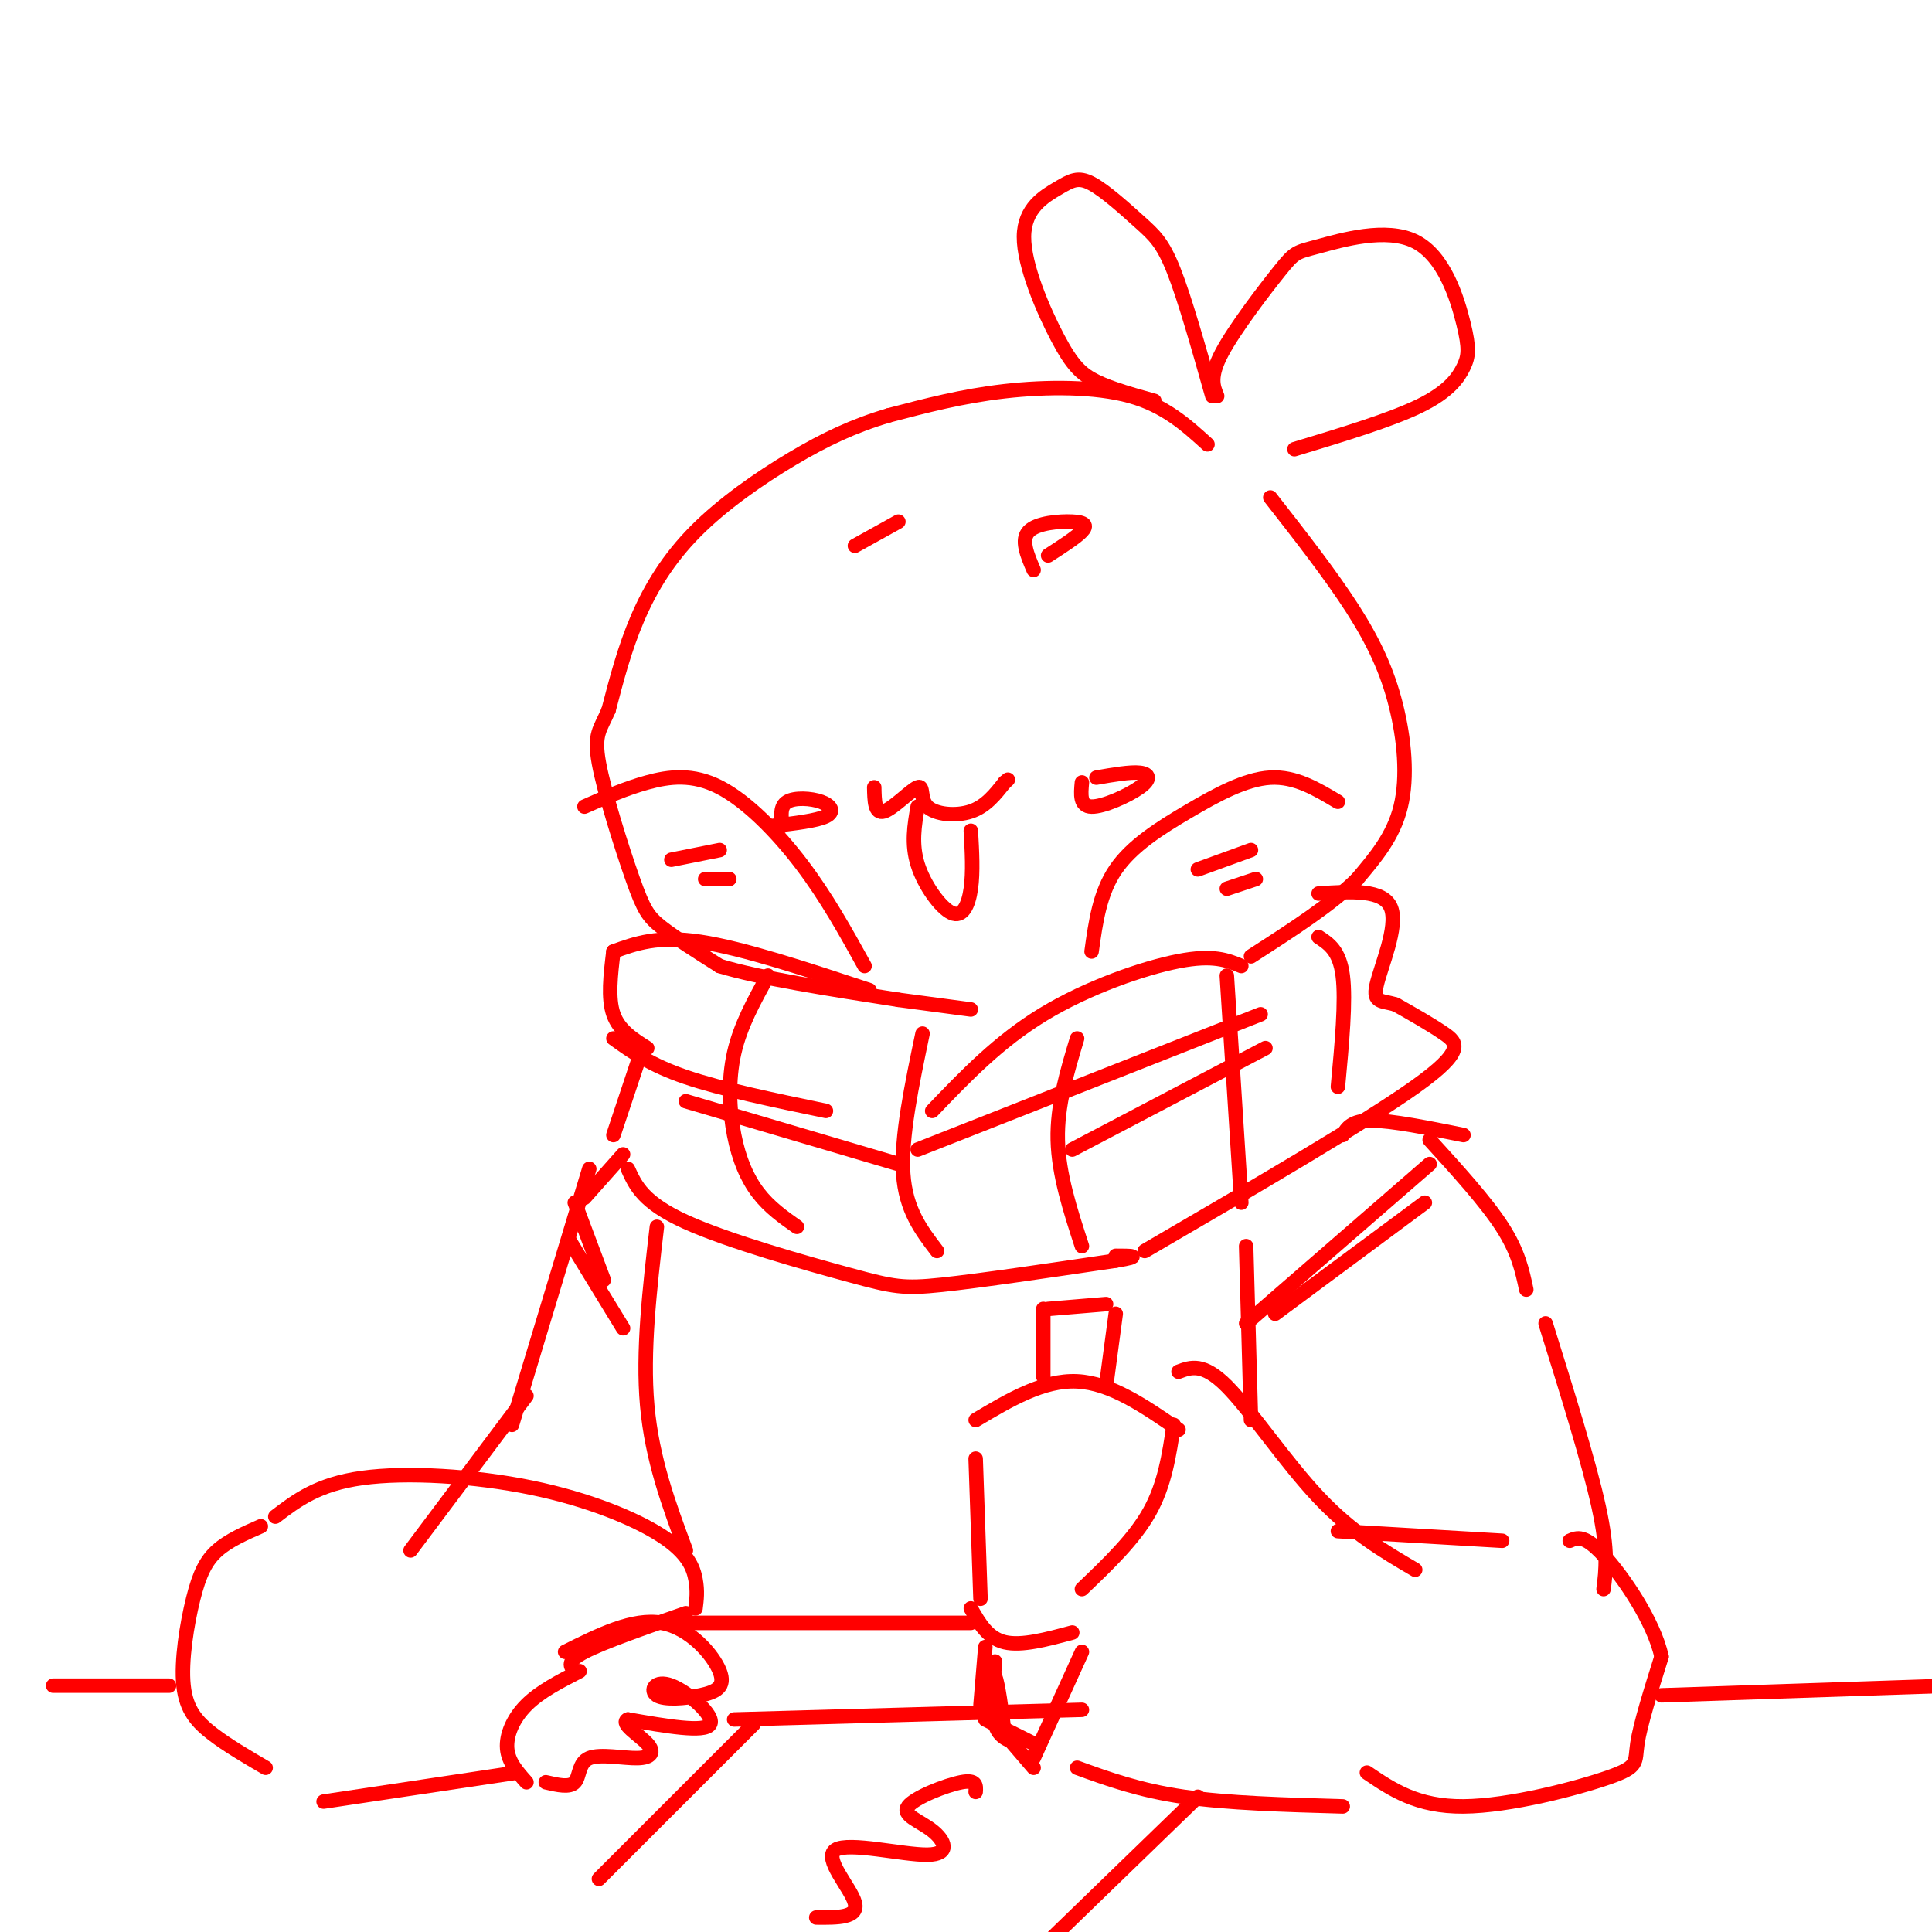 <svg viewBox='0 0 400 400' version='1.1' xmlns='http://www.w3.org/2000/svg' xmlns:xlink='http://www.w3.org/1999/xlink'><g fill='none' stroke='rgb(255,0,0)' stroke-width='3' stroke-linecap='round' stroke-linejoin='round'><path d='M250,92c-4.400,-4.000 -8.800,-8.000 -16,-10c-7.200,-2.000 -17.200,-2.000 -26,-1c-8.800,1.000 -16.400,3.000 -24,5'/><path d='M184,86c-7.203,2.129 -13.209,4.952 -20,9c-6.791,4.048 -14.367,9.321 -20,15c-5.633,5.679 -9.324,11.766 -12,18c-2.676,6.234 -4.338,12.617 -6,19'/><path d='M126,147c-1.748,4.110 -3.118,4.885 -2,11c1.118,6.115 4.724,17.569 7,24c2.276,6.431 3.222,7.837 6,10c2.778,2.163 7.389,5.081 12,8'/><path d='M149,200c8.167,2.500 22.583,4.750 37,7'/><path d='M162,171c-0.274,-2.036 -0.548,-4.071 1,-5c1.548,-0.929 4.917,-0.750 7,0c2.083,0.750 2.881,2.071 1,3c-1.881,0.929 -6.440,1.464 -11,2'/><path d='M181,163c0.053,2.783 0.105,5.566 2,5c1.895,-0.566 5.632,-4.482 7,-5c1.368,-0.518 0.368,2.360 2,4c1.632,1.640 5.895,2.040 9,1c3.105,-1.040 5.053,-3.520 7,-6'/><path d='M208,162c1.167,-1.000 0.583,-0.500 0,0'/><path d='M224,162c-0.232,2.470 -0.464,4.940 2,5c2.464,0.060 7.625,-2.292 10,-4c2.375,-1.708 1.964,-2.774 0,-3c-1.964,-0.226 -5.482,0.387 -9,1'/><path d='M190,167c-0.673,3.863 -1.345,7.726 0,12c1.345,4.274 4.708,8.958 7,10c2.292,1.042 3.512,-1.560 4,-5c0.488,-3.440 0.244,-7.720 0,-12'/><path d='M226,197c0.839,-6.065 1.679,-12.131 5,-17c3.321,-4.869 9.125,-8.542 15,-12c5.875,-3.458 11.821,-6.702 17,-7c5.179,-0.298 9.589,2.351 14,5'/><path d='M121,167c4.226,-1.875 8.452,-3.750 13,-5c4.548,-1.250 9.417,-1.875 15,1c5.583,2.875 11.881,9.250 17,16c5.119,6.750 9.060,13.875 13,21'/><path d='M139,178c0.000,0.000 10.000,-2.000 10,-2'/><path d='M146,182c0.000,0.000 5.000,0.000 5,0'/><path d='M248,180c0.000,0.000 11.000,-4.000 11,-4'/><path d='M254,184c0.000,0.000 6.000,-2.000 6,-2'/><path d='M263,103c6.250,7.994 12.500,15.988 17,23c4.500,7.012 7.250,13.042 9,20c1.750,6.958 2.500,14.845 1,21c-1.500,6.155 -5.250,10.577 -9,15'/><path d='M281,182c-5.167,5.167 -13.583,10.583 -22,16'/><path d='M239,83c-4.425,-1.233 -8.850,-2.467 -12,-4c-3.150,-1.533 -5.026,-3.366 -8,-9c-2.974,-5.634 -7.047,-15.068 -7,-21c0.047,-5.932 4.214,-8.360 7,-10c2.786,-1.640 4.190,-2.491 7,-1c2.810,1.491 7.026,5.325 10,8c2.974,2.675 4.707,4.193 7,10c2.293,5.807 5.147,15.904 8,26'/><path d='M252,82c-0.835,-1.989 -1.670,-3.979 1,-9c2.670,-5.021 8.845,-13.074 12,-17c3.155,-3.926 3.290,-3.726 8,-5c4.710,-1.274 13.994,-4.021 20,-1c6.006,3.021 8.734,11.810 10,17c1.266,5.190 1.072,6.782 0,9c-1.072,2.218 -3.020,5.062 -9,8c-5.980,2.938 -15.990,5.969 -26,9'/><path d='M214,118c-1.339,-3.125 -2.679,-6.250 -1,-8c1.679,-1.750 6.375,-2.125 9,-2c2.625,0.125 3.179,0.750 2,2c-1.179,1.250 -4.089,3.125 -7,5'/><path d='M177,113c4.500,-2.500 9.000,-5.000 9,-5c0.000,0.000 -4.500,2.500 -9,5'/><path d='M193,230c6.889,-7.200 13.778,-14.400 23,-20c9.222,-5.600 20.778,-9.600 28,-11c7.222,-1.400 10.111,-0.200 13,1'/><path d='M180,205c-13.083,-4.333 -26.167,-8.667 -35,-10c-8.833,-1.333 -13.417,0.333 -18,2'/><path d='M127,197c-0.583,4.833 -1.167,9.667 0,13c1.167,3.333 4.083,5.167 7,7'/><path d='M132,220c0.000,0.000 -5.000,15.000 -5,15'/><path d='M130,242c1.577,3.494 3.155,6.988 12,11c8.845,4.012 24.958,8.542 34,11c9.042,2.458 11.012,2.845 19,2c7.988,-0.845 21.994,-2.923 36,-5'/><path d='M231,261c6.000,-1.000 3.000,-1.000 0,-1'/><path d='M237,259c22.756,-13.267 45.511,-26.533 56,-34c10.489,-7.467 8.711,-9.133 6,-11c-2.711,-1.867 -6.356,-3.933 -10,-6'/><path d='M289,208c-2.810,-0.917 -4.833,-0.208 -4,-4c0.833,-3.792 4.524,-12.083 3,-16c-1.524,-3.917 -8.262,-3.458 -15,-3'/><path d='M186,207c0.000,0.000 15.000,2.000 15,2'/><path d='M127,215c3.833,2.750 7.667,5.500 15,8c7.333,2.500 18.167,4.750 29,7'/><path d='M142,228c0.000,0.000 44.000,13.000 44,13'/><path d='M190,238c0.000,0.000 71.000,-28.000 71,-28'/><path d='M222,238c0.000,0.000 40.000,-21.000 40,-21'/><path d='M159,202c-2.857,5.155 -5.714,10.310 -7,16c-1.286,5.690 -1.000,11.917 0,17c1.000,5.083 2.714,9.024 5,12c2.286,2.976 5.143,4.988 8,7'/><path d='M191,214c-2.250,10.750 -4.500,21.500 -4,29c0.500,7.500 3.750,11.750 7,16'/><path d='M223,215c-2.083,6.917 -4.167,13.833 -4,21c0.167,7.167 2.583,14.583 5,22'/><path d='M254,202c0.000,0.000 3.000,47.000 3,47'/><path d='M273,194c2.167,1.417 4.333,2.833 5,8c0.667,5.167 -0.167,14.083 -1,23'/><path d='M278,235c0.917,-1.500 1.833,-3.000 6,-3c4.167,0.000 11.583,1.500 19,3'/><path d='M296,236c5.833,6.417 11.667,12.833 15,18c3.333,5.167 4.167,9.083 5,13'/><path d='M258,258c0.000,0.000 1.000,36.000 1,36'/><path d='M293,325c-6.556,-3.844 -13.111,-7.689 -20,-15c-6.889,-7.311 -14.111,-18.089 -19,-23c-4.889,-4.911 -7.444,-3.956 -10,-3'/><path d='M244,296c-7.000,-4.833 -14.000,-9.667 -21,-10c-7.000,-0.333 -14.000,3.833 -21,8'/><path d='M202,302c0.000,0.000 1.000,29.000 1,29'/><path d='M201,333c1.750,3.083 3.500,6.167 7,7c3.500,0.833 8.750,-0.583 14,-2'/><path d='M216,285c0.000,0.000 0.000,-14.000 0,-14'/><path d='M217,271c0.000,0.000 12.000,-1.000 12,-1'/><path d='M231,272c0.000,0.000 -2.000,15.000 -2,15'/><path d='M224,329c5.417,-5.167 10.833,-10.333 14,-16c3.167,-5.667 4.083,-11.833 5,-18'/><path d='M206,344c-0.417,5.083 -0.833,10.167 0,13c0.833,2.833 2.917,3.417 5,4'/><path d='M204,349c0.667,-1.833 1.333,-3.667 2,-2c0.667,1.667 1.333,6.833 2,12'/><path d='M208,359c0.000,0.000 6.000,7.000 6,7'/><path d='M214,364c0.000,0.000 10.000,-22.000 10,-22'/><path d='M204,341c0.000,0.000 -1.000,12.000 -1,12'/><path d='M204,356c0.000,0.000 10.000,5.000 10,5'/><path d='M223,366c6.417,2.333 12.833,4.667 22,6c9.167,1.333 21.083,1.667 33,2'/><path d='M283,367c5.208,3.536 10.417,7.071 20,7c9.583,-0.071 23.542,-3.750 30,-6c6.458,-2.250 5.417,-3.071 6,-7c0.583,-3.929 2.792,-10.964 5,-18'/><path d='M344,343c-1.578,-7.333 -8.022,-16.667 -12,-21c-3.978,-4.333 -5.489,-3.667 -7,-3'/><path d='M320,274c4.500,14.417 9.000,28.833 11,38c2.000,9.167 1.500,13.083 1,17'/><path d='M277,317c0.000,0.000 34.000,2.000 34,2'/><path d='M136,254c-1.500,12.917 -3.000,25.833 -2,37c1.000,11.167 4.500,20.583 8,30'/><path d='M129,239c0.000,0.000 -8.000,9.000 -8,9'/><path d='M122,242c0.000,0.000 -16.000,53.000 -16,53'/><path d='M258,274c0.000,0.000 38.000,-33.000 38,-33'/><path d='M264,272c0.000,0.000 31.000,-23.000 31,-23'/><path d='M119,249c0.000,0.000 6.000,16.000 6,16'/><path d='M118,257c0.000,0.000 11.000,18.000 11,18'/><path d='M109,289c0.000,0.000 -24.000,32.000 -24,32'/><path d='M152,356c0.000,0.000 72.000,-2.000 72,-2'/><path d='M156,357c0.000,0.000 -32.000,32.000 -32,32'/><path d='M248,372c0.000,0.000 -32.000,31.000 -32,31'/><path d='M202,371c0.093,-1.309 0.186,-2.617 -3,-2c-3.186,0.617 -9.652,3.160 -11,5c-1.348,1.840 2.420,2.976 5,5c2.580,2.024 3.970,4.934 -1,5c-4.970,0.066 -16.300,-2.713 -19,-1c-2.700,1.713 3.228,7.918 4,11c0.772,3.082 -3.614,3.041 -8,3'/><path d='M57,314c4.407,-3.367 8.813,-6.734 18,-8c9.187,-1.266 23.153,-0.432 35,2c11.847,2.432 21.574,6.463 27,10c5.426,3.537 6.550,6.582 7,9c0.450,2.418 0.225,4.209 0,6'/><path d='M54,316c-3.329,1.458 -6.657,2.915 -9,5c-2.343,2.085 -3.700,4.796 -5,10c-1.300,5.204 -2.542,12.901 -2,18c0.542,5.099 2.869,7.600 6,10c3.131,2.400 7.065,4.700 11,7'/><path d='M142,334c-8.583,3.000 -17.167,6.000 -21,8c-3.833,2.000 -2.917,3.000 -2,4'/><path d='M117,342c7.046,-3.526 14.092,-7.051 20,-6c5.908,1.051 10.679,6.680 12,10c1.321,3.320 -0.809,4.332 -4,5c-3.191,0.668 -7.443,0.994 -9,0c-1.557,-0.994 -0.419,-3.306 3,-2c3.419,1.306 9.120,6.230 8,8c-1.120,1.770 -9.060,0.385 -17,-1'/><path d='M130,356c-1.757,0.774 2.350,3.210 4,5c1.650,1.790 0.844,2.933 -2,3c-2.844,0.067 -7.727,-0.944 -10,0c-2.273,0.944 -1.935,3.841 -3,5c-1.065,1.159 -3.532,0.579 -6,0'/><path d='M120,346c-4.111,2.111 -8.222,4.222 -11,7c-2.778,2.778 -4.222,6.222 -4,9c0.222,2.778 2.111,4.889 4,7'/><path d='M107,367c0.000,0.000 -40.000,6.000 -40,6'/><path d='M139,336c0.000,0.000 62.000,0.000 62,0'/><path d='M11,349c0.000,0.000 24.000,0.000 24,0'/><path d='M344,351c0.000,0.000 60.000,-2.000 60,-2'/></g>
</svg>